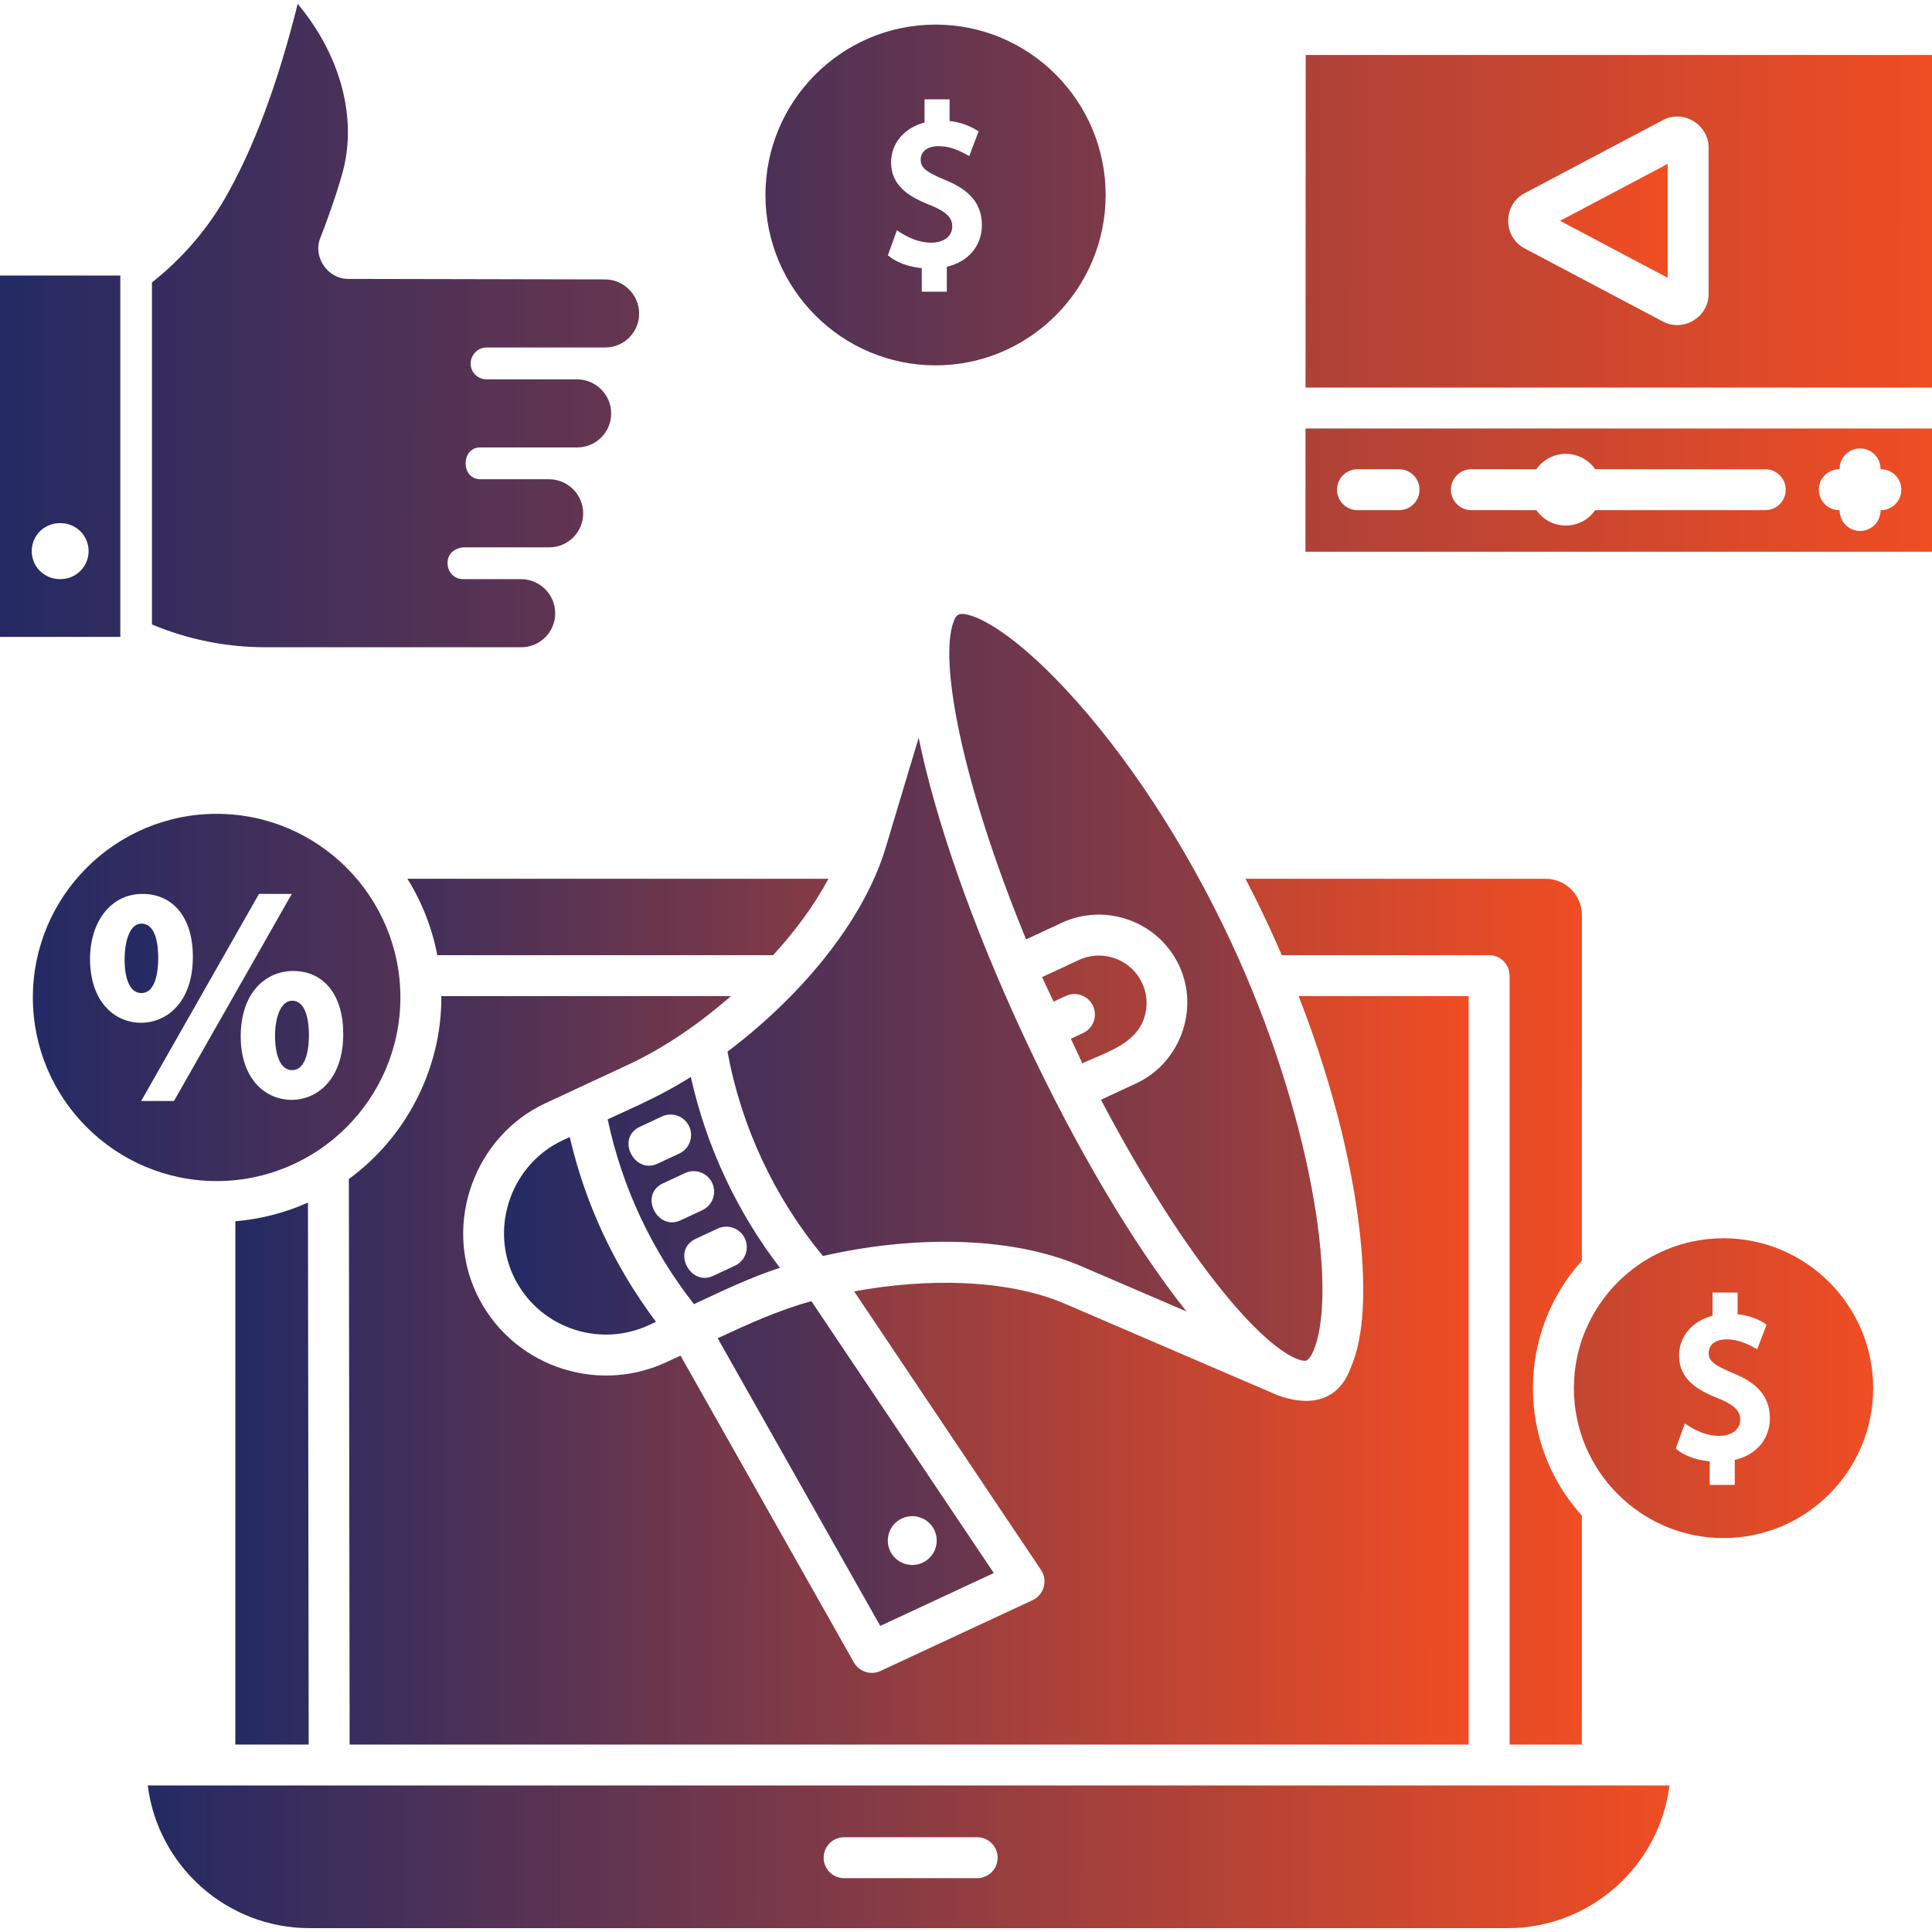 <?xml version="1.0" encoding="UTF-8"?>
<svg xmlns="http://www.w3.org/2000/svg" width="100" height="100" viewBox="0 0 100 100" fill="none">
  <g clip-path="url(#clip0_971_1471)">
    <path d="M7.648 92.417C8.17 96.574 11.727 99.8 16.022 99.8H78.037C82.332 99.8 85.888 96.574 86.411 92.417H7.648ZM50.579 97.214H43.691C43.106 97.214 42.632 96.74 42.632 96.154C42.632 95.569 43.106 95.095 43.691 95.095H50.579C51.164 95.095 51.638 95.569 51.638 96.154C51.638 96.74 51.164 97.214 50.579 97.214ZM59.198 52.76C59.309 52.457 59.359 52.135 59.345 51.813C59.331 51.49 59.253 51.173 59.115 50.881C58.541 49.65 57.07 49.116 55.837 49.691L53.938 50.575L54.532 51.845L55.166 51.55C55.292 51.491 55.429 51.458 55.568 51.452C55.707 51.446 55.846 51.467 55.976 51.515C56.107 51.562 56.227 51.635 56.33 51.729C56.432 51.824 56.515 51.937 56.574 52.063C56.692 52.318 56.705 52.609 56.608 52.873C56.512 53.137 56.315 53.352 56.06 53.471L55.428 53.765L56.022 55.036C57.175 54.499 58.721 54.073 59.198 52.76C59.423 52.144 58.973 53.379 59.198 52.76Z" fill="url(#paint0_linear_971_1471)"></path>
    <path d="M55.134 35.651C52.31 32.629 50.464 31.775 49.788 31.775C49.521 31.775 49.431 31.974 49.35 32.198C48.615 34.217 49.747 40.423 53.11 48.623L54.943 47.769C57.234 46.703 59.966 47.697 61.035 49.984C62.093 52.25 61.079 55.018 58.817 56.071L56.986 56.924C58.919 60.595 60.949 63.844 62.871 66.315C65.867 70.167 67.386 70.529 67.63 70.418C67.652 70.408 67.849 70.303 68.055 69.739C69.205 66.577 67.871 57.65 63.711 48.741C61.355 43.697 58.309 39.048 55.134 35.651C58.309 39.048 52.31 32.629 55.134 35.651ZM34.439 56.509C33.469 57.032 32.453 57.473 31.454 57.938C32.191 61.426 33.719 64.698 35.92 67.502C37.384 66.82 38.829 66.119 40.369 65.622C38.133 62.703 36.559 59.331 35.757 55.743C35.326 56.013 34.887 56.268 34.439 56.509C34.529 56.461 34.338 56.563 34.439 56.509C34.529 56.461 33.469 57.032 34.439 56.509ZM38.555 64.105C38.674 64.359 38.686 64.651 38.59 64.915C38.494 65.179 38.297 65.394 38.042 65.512L36.905 66.042C35.718 66.594 34.745 64.711 36.011 64.121L37.148 63.591C37.403 63.473 37.694 63.46 37.958 63.557C38.222 63.653 38.437 63.85 38.555 64.105C38.802 64.635 38.308 63.574 38.555 64.105ZM36.864 61.231C36.983 61.486 36.995 61.778 36.899 62.041C36.803 62.306 36.606 62.52 36.351 62.639L35.214 63.169C34.028 63.72 33.054 61.837 34.32 61.247L35.457 60.718C35.712 60.599 36.003 60.587 36.267 60.683C36.531 60.779 36.746 60.977 36.864 61.231C37.111 61.762 36.617 60.701 36.864 61.231ZM35.157 59.709L34.02 60.238C32.834 60.79 31.86 58.907 33.127 58.317L34.263 57.787C34.518 57.669 34.809 57.657 35.073 57.753C35.337 57.849 35.552 58.046 35.671 58.301C35.789 58.556 35.802 58.847 35.705 59.111C35.609 59.375 35.412 59.59 35.157 59.709ZM29.49 58.853L29.128 59.022C26.522 60.235 25.352 63.421 26.571 66.032C27.803 68.669 30.954 69.815 33.596 68.584L33.956 68.417C31.814 65.576 30.293 62.318 29.49 58.853ZM53.03 53.715C50.333 47.938 48.418 42.428 47.55 38.188L45.847 43.86C44.65 47.847 41.245 51.731 37.654 54.433C38.373 58.323 40.073 61.964 42.594 65.012C46.975 64.002 52.144 63.893 55.972 65.541L61.414 67.883C58.721 64.493 55.727 59.49 53.03 53.715C55.727 59.49 50.333 47.938 53.03 53.715ZM89.209 64.092C84.938 64.092 81.464 67.573 81.464 71.852C81.464 76.13 84.938 79.611 89.209 79.611C93.48 79.611 96.955 76.13 96.955 71.852C96.955 67.573 93.48 64.092 89.209 64.092ZM89.792 75.567V76.858H88.495V75.638C87.885 75.579 87.207 75.395 86.741 74.977L87.207 73.68C87.758 74.046 88.312 74.32 88.995 74.32C89.639 74.32 90.073 73.984 90.073 73.484C90.073 73.149 89.94 72.785 88.96 72.389C87.894 71.972 86.908 71.412 86.908 70.162C86.908 69.148 87.631 68.36 88.639 68.102V66.9H89.936V68.022C90.465 68.082 91.002 68.25 91.438 68.561L90.953 69.838C90.448 69.551 89.971 69.326 89.37 69.326C88.684 69.326 88.44 69.687 88.44 70.025C88.44 70.39 88.619 70.626 89.682 71.064C90.585 71.432 91.609 72.03 91.609 73.405C91.609 74.453 90.945 75.297 89.792 75.567ZM48.424 1.273C43.569 1.273 39.619 5.229 39.619 10.092C39.619 14.955 43.569 18.911 48.424 18.911C53.279 18.911 57.228 14.955 57.228 10.092C57.228 5.229 53.279 1.273 48.424 1.273ZM49.007 13.807V15.098H47.71V13.878C47.082 13.817 46.446 13.622 45.955 13.217L46.422 11.92C46.971 12.285 47.529 12.56 48.209 12.56C48.853 12.56 49.288 12.224 49.288 11.725C49.288 11.39 49.155 11.025 48.175 10.629C47.108 10.212 46.122 9.652 46.122 8.402C46.122 7.388 46.845 6.601 47.854 6.342V5.14H49.151V6.263C49.691 6.323 50.2 6.502 50.652 6.801L50.167 8.078C49.662 7.791 49.184 7.566 48.584 7.566C47.898 7.566 47.654 7.927 47.654 8.265C47.654 8.63 47.834 8.866 48.896 9.305C49.799 9.672 50.823 10.271 50.823 11.645C50.823 12.693 50.159 13.537 49.007 13.807ZM51.439 81.42L41.998 67.348C40.302 67.815 38.74 68.527 37.148 69.268L45.562 84.157L51.439 81.42ZM46.684 78.594C46.988 78.452 47.336 78.437 47.651 78.552C47.966 78.666 48.223 78.901 48.365 79.205C48.436 79.356 48.476 79.519 48.483 79.685C48.49 79.85 48.465 80.016 48.408 80.172C48.351 80.328 48.264 80.471 48.151 80.594C48.039 80.716 47.904 80.815 47.753 80.885C47.12 81.18 46.367 80.906 46.071 80.274C45.776 79.641 46.05 78.889 46.684 78.594Z" fill="url(#paint1_linear_971_1471)"></path>
    <path d="M67.218 51.558C69.105 56.406 70.134 60.91 70.449 64.456C70.647 66.622 70.647 69.142 69.912 70.793L69.908 70.804C69.816 71.009 69.152 73.302 66.139 72.222L55.135 67.488C52.13 66.195 47.968 66.147 44.21 66.842L53.888 81.268C54.245 81.8 54.035 82.549 53.456 82.819L45.569 86.491C45.075 86.721 44.468 86.527 44.2 86.052L35.223 70.165L34.49 70.506C30.791 72.228 26.378 70.624 24.652 66.929C22.944 63.271 24.582 58.801 28.234 57.101L32.521 55.105C34.454 54.205 36.23 52.951 37.837 51.559H22.843C22.876 55.257 21.049 58.846 18.057 61.024L18.097 90.298H76.018V51.558H67.218ZM40.017 49.439C41.148 48.204 42.143 46.865 42.878 45.486H21.087C21.842 46.697 22.367 48.037 22.634 49.439H40.017ZM15.94 62.246C14.751 62.777 13.48 63.104 12.182 63.211L12.181 90.298H15.978L15.94 62.246Z" fill="url(#paint2_linear_971_1471)"></path>
    <path d="M81.878 47.361C81.878 46.327 81.037 45.486 80.003 45.486H64.465C64.871 46.264 65.259 47.05 65.63 47.845C65.876 48.373 66.115 48.904 66.346 49.439H77.077C77.216 49.439 77.353 49.467 77.482 49.52C77.611 49.573 77.727 49.651 77.826 49.75C77.924 49.848 78.002 49.965 78.055 50.093C78.108 50.222 78.136 50.36 78.136 50.499V90.298H81.876L81.877 78.451C80.241 76.633 79.345 74.306 79.345 71.851C79.345 69.396 80.241 67.069 81.877 65.251L81.878 47.361ZM15.119 51.797C14.511 51.797 14.235 52.731 14.235 53.6C14.228 54.141 14.337 55.389 15.119 55.389C15.905 55.389 15.99 54.117 15.99 53.571C15.99 53.037 15.905 51.797 15.119 51.797ZM7.321 47.808C6.634 47.808 6.451 48.941 6.451 49.611C6.438 50.15 6.53 51.4 7.321 51.4C8.105 51.4 8.19 50.128 8.19 49.582C8.19 48.919 8.077 47.808 7.321 47.808Z" fill="url(#paint3_linear_971_1471)"></path>
    <path d="M11.213 42.124C5.968 42.124 1.701 46.387 1.701 51.628C1.701 56.869 5.968 61.132 11.213 61.132C16.457 61.132 20.724 56.869 20.724 51.628C20.724 46.387 16.457 42.124 11.213 42.124ZM4.658 49.659C4.658 47.662 5.772 46.269 7.366 46.269C8.98 46.269 9.983 47.516 9.983 49.522C9.983 51.882 8.631 52.939 7.291 52.939C5.994 52.939 4.677 51.924 4.658 49.659ZM9.005 56.987H7.307L13.405 46.269H15.103L9.005 56.987ZM15.089 56.928C13.792 56.928 12.475 55.918 12.458 53.662C12.458 51.31 13.817 50.258 15.164 50.258C16.769 50.258 17.766 51.504 17.766 53.511C17.767 55.871 16.422 56.928 15.089 56.928ZM86.318 8.483L80.746 11.43L86.318 14.376V8.483Z" fill="url(#paint4_linear_971_1471)"></path>
    <path d="M100 20.06V2.844H67.583L67.574 20.06L100 20.06ZM78.904 10.007L86.077 6.214C87.131 5.656 88.437 6.449 88.437 7.636V15.223C88.437 16.409 87.131 17.203 86.077 16.645L78.904 12.852C77.784 12.26 77.782 10.601 78.904 10.007ZM67.573 22.179L67.57 28.557H100V22.179H67.573ZM72.414 26.406H70.264C69.679 26.406 69.205 25.932 69.205 25.346C69.205 24.761 69.679 24.287 70.264 24.287H72.414C72.999 24.287 73.473 24.761 73.473 25.346C73.473 25.932 72.999 26.406 72.414 26.406ZM91.369 26.406H82.566C82.231 26.887 81.675 27.202 81.045 27.202C80.414 27.202 79.858 26.887 79.523 26.406H76.158C75.573 26.406 75.099 25.932 75.099 25.346C75.099 24.761 75.573 24.287 76.158 24.287H79.523C79.694 24.041 79.921 23.841 80.186 23.702C80.451 23.564 80.746 23.491 81.045 23.491C81.344 23.491 81.638 23.564 81.903 23.702C82.168 23.841 82.395 24.041 82.566 24.287H91.369C91.954 24.287 92.429 24.761 92.429 25.346C92.429 25.932 91.955 26.406 91.369 26.406ZM97.354 26.406H97.337V26.423C97.337 26.562 97.31 26.7 97.256 26.828C97.203 26.957 97.125 27.073 97.027 27.172C96.928 27.27 96.812 27.348 96.683 27.401C96.555 27.455 96.417 27.482 96.278 27.482C96.139 27.482 96.001 27.455 95.873 27.401C95.744 27.348 95.627 27.27 95.529 27.172C95.43 27.073 95.353 26.957 95.299 26.828C95.246 26.7 95.219 26.562 95.219 26.423V26.406H95.201C94.616 26.406 94.142 25.932 94.142 25.346C94.142 24.761 94.616 24.287 95.201 24.287H95.219V24.27C95.219 24.131 95.246 23.993 95.299 23.865C95.353 23.736 95.43 23.62 95.529 23.521C95.627 23.423 95.744 23.345 95.873 23.292C96.001 23.238 96.139 23.211 96.278 23.211C96.417 23.211 96.555 23.238 96.683 23.292C96.812 23.345 96.928 23.423 97.027 23.521C97.125 23.62 97.203 23.736 97.256 23.865C97.31 23.993 97.337 24.131 97.337 24.27V24.287H97.354C97.939 24.287 98.413 24.761 98.413 25.346C98.413 25.932 97.939 26.406 97.354 26.406ZM7.865 32.322C9.738 33.105 11.717 33.502 13.757 33.502H26.982C27.95 33.502 28.737 32.715 28.737 31.748C28.737 30.771 27.943 29.977 26.966 29.977H23.969C23.456 29.977 23.112 29.525 23.17 29.036C23.222 28.605 23.557 28.385 23.964 28.33H28.431C29.398 28.33 30.186 27.543 30.186 26.576C30.186 25.6 29.391 24.806 28.414 24.806H24.863C23.848 24.806 23.848 23.159 24.854 23.159H29.879C30.847 23.159 31.634 22.372 31.634 21.404C31.634 20.428 30.84 19.634 29.863 19.634H25.176C25.069 19.634 24.963 19.613 24.864 19.572C24.765 19.531 24.676 19.471 24.6 19.395C24.524 19.32 24.464 19.23 24.423 19.131C24.382 19.032 24.361 18.926 24.361 18.819C24.361 18.369 24.726 17.987 25.176 17.987H31.328C32.295 17.987 33.082 17.2 33.082 16.233C33.086 15.269 32.284 14.463 31.319 14.463L18.006 14.436C16.966 14.436 16.186 13.304 16.575 12.327C17.044 11.133 17.641 9.393 17.826 8.547C18.424 5.812 17.522 2.724 15.408 0.2C14.377 4.346 13.107 7.739 11.626 10.297C10.68 11.933 9.384 13.421 7.865 14.62L7.865 32.322ZM0 14.262V32.964H6.228V14.262H0ZM3.114 29.974C2.922 29.977 2.731 29.942 2.552 29.871C2.374 29.799 2.211 29.693 2.074 29.558C1.937 29.424 1.828 29.263 1.754 29.086C1.68 28.908 1.642 28.718 1.642 28.526C1.642 28.334 1.68 28.143 1.754 27.966C1.828 27.789 1.937 27.628 2.074 27.493C2.211 27.358 2.374 27.252 2.552 27.181C2.731 27.11 2.922 27.075 3.114 27.078C3.306 27.075 3.497 27.11 3.675 27.181C3.854 27.252 4.016 27.358 4.153 27.493C4.29 27.628 4.399 27.789 4.474 27.966C4.548 28.143 4.586 28.334 4.586 28.526C4.586 28.718 4.548 28.908 4.474 29.086C4.399 29.263 4.29 29.424 4.153 29.558C4.016 29.693 3.854 29.799 3.675 29.871C3.497 29.942 3.306 29.977 3.114 29.974Z" fill="url(#paint5_linear_971_1471)"></path>
  </g>
  <defs>
    <linearGradient id="paint0_linear_971_1471" x1="7.648" y1="74.63" x2="86.411" y2="74.677" gradientUnits="userSpaceOnUse">
      <stop stop-color="#242A64"></stop>
      <stop offset="1" stop-color="#F04D23"></stop>
    </linearGradient>
    <linearGradient id="paint1_linear_971_1471" x1="26.087" y1="42.715" x2="96.955" y2="42.738" gradientUnits="userSpaceOnUse">
      <stop stop-color="#242A64"></stop>
      <stop offset="1" stop-color="#F04D23"></stop>
    </linearGradient>
    <linearGradient id="paint2_linear_971_1471" x1="12.181" y1="67.892" x2="76.018" y2="67.927" gradientUnits="userSpaceOnUse">
      <stop stop-color="#242A64"></stop>
      <stop offset="1" stop-color="#F04D23"></stop>
    </linearGradient>
    <linearGradient id="paint3_linear_971_1471" x1="6.45" y1="67.892" x2="81.878" y2="67.941" gradientUnits="userSpaceOnUse">
      <stop stop-color="#242A64"></stop>
      <stop offset="1" stop-color="#F04D23"></stop>
    </linearGradient>
    <linearGradient id="paint4_linear_971_1471" x1="1.701" y1="34.808" x2="86.318" y2="34.86" gradientUnits="userSpaceOnUse">
      <stop stop-color="#242A64"></stop>
      <stop offset="1" stop-color="#F04D23"></stop>
    </linearGradient>
    <linearGradient id="paint5_linear_971_1471" x1="-8.88591e-08" y1="16.851" x2="100" y2="16.966" gradientUnits="userSpaceOnUse">
      <stop stop-color="#242A64"></stop>
      <stop offset="1" stop-color="#F04D23"></stop>
    </linearGradient>
    <clipPath id="clip0_971_1471">
      <rect width="100" height="100" fill="white"></rect>
    </clipPath>
  </defs>
</svg>

